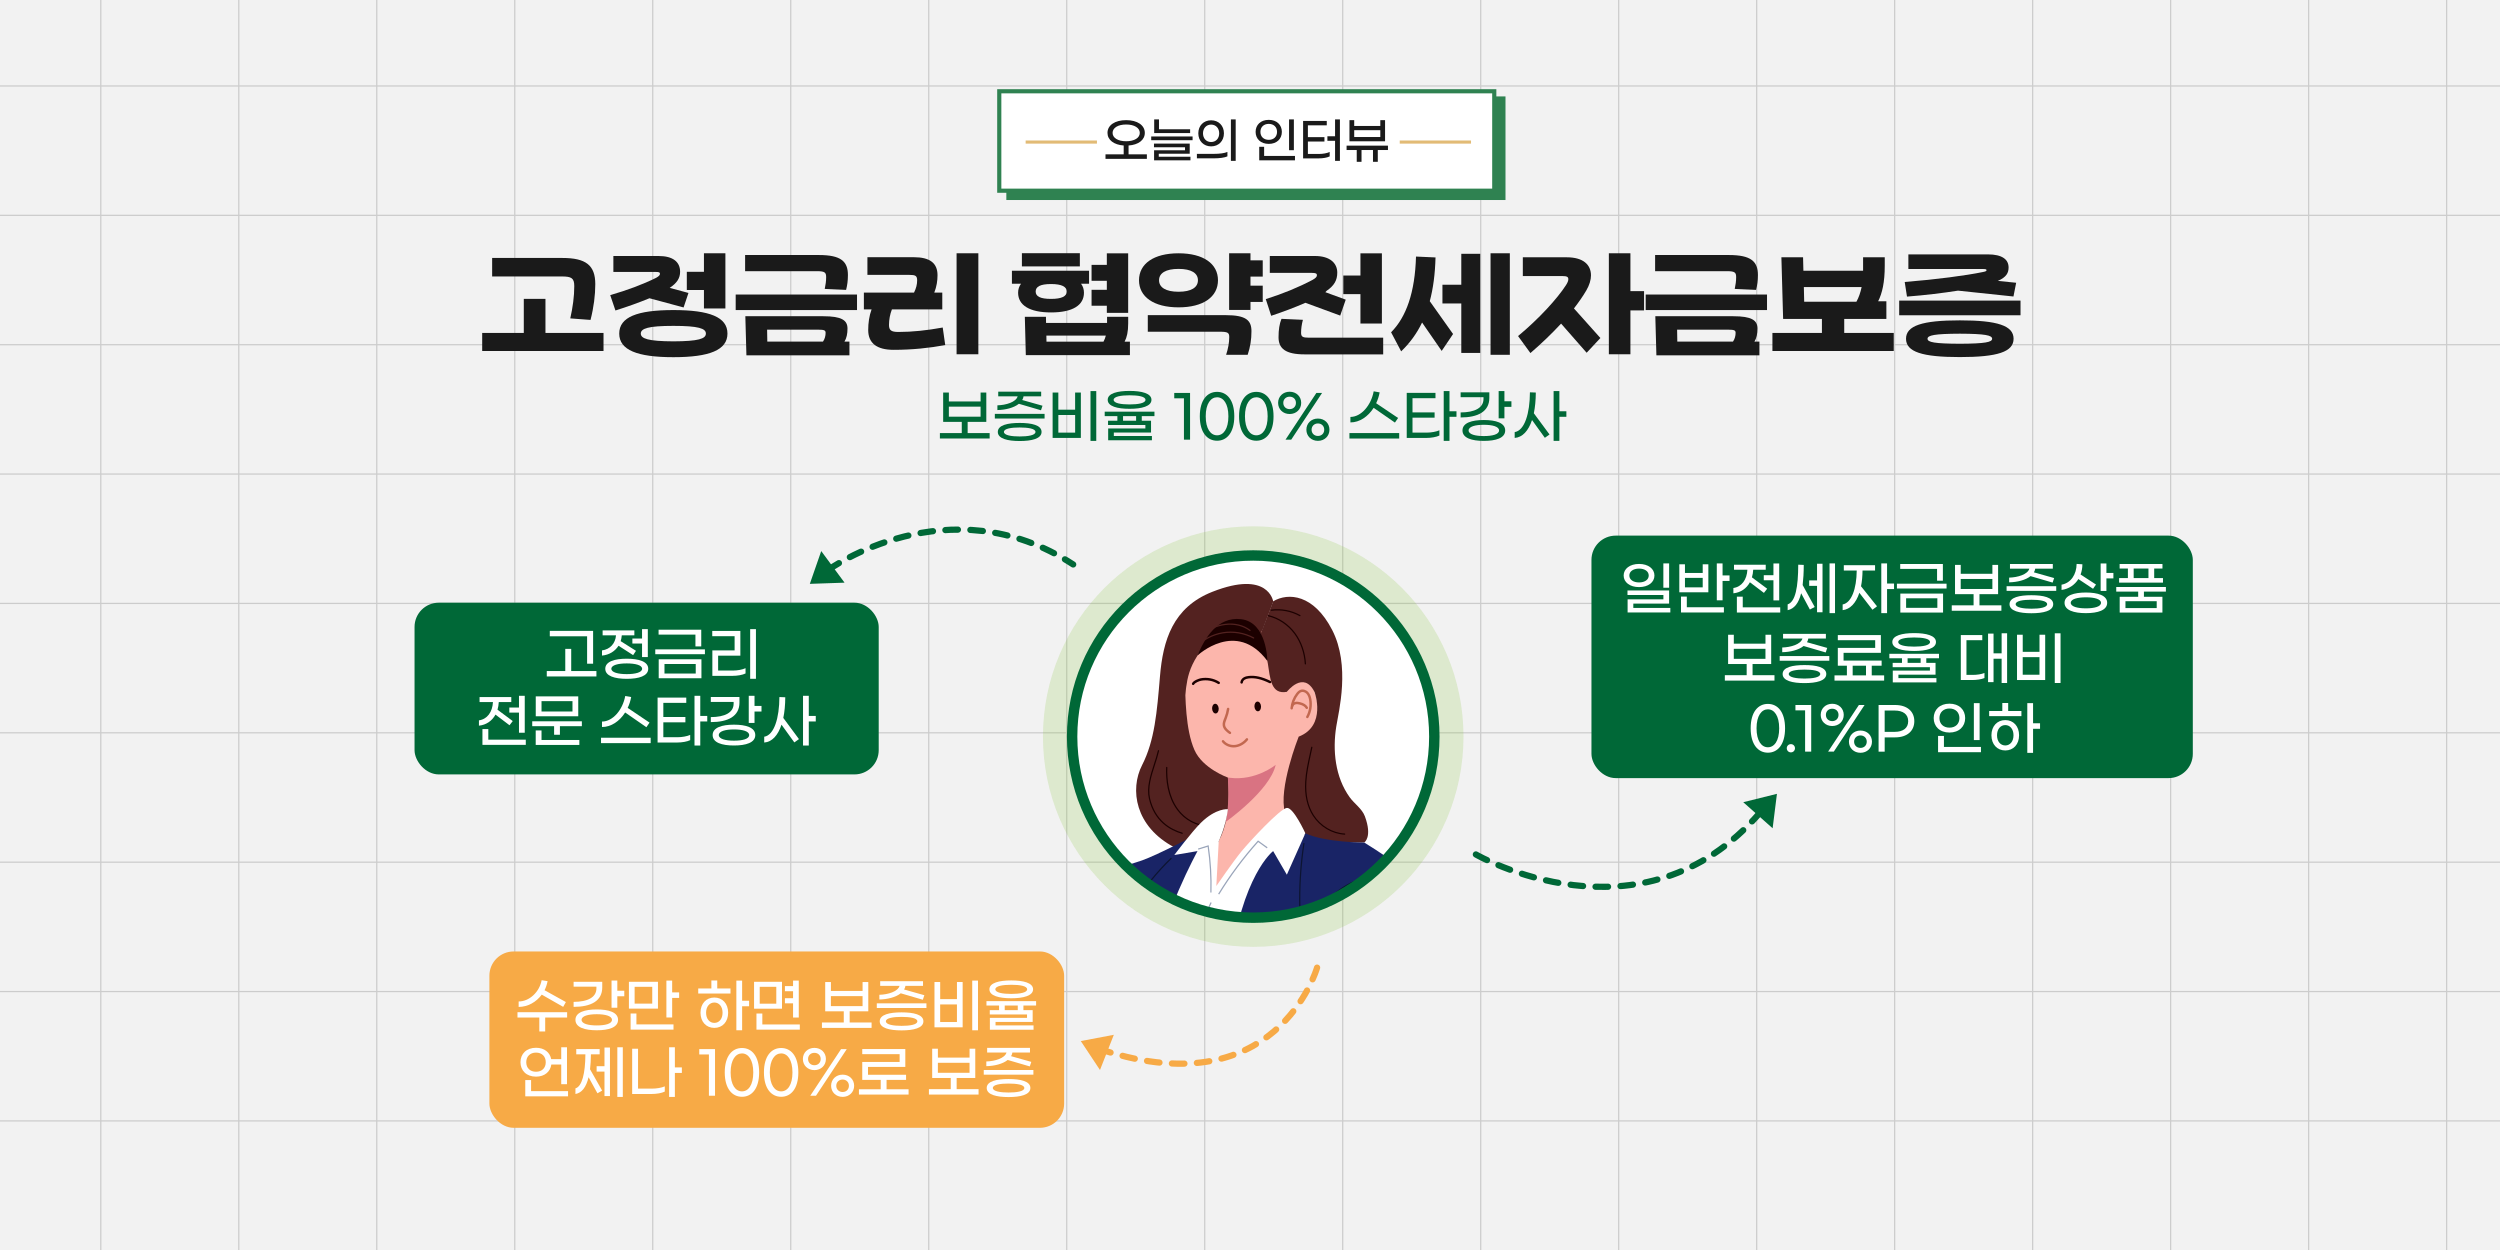 <?xml version="1.0" encoding="UTF-8"?><svg id="Layer_1" xmlns="http://www.w3.org/2000/svg" xmlns:xlink="http://www.w3.org/1999/xlink" viewBox="0 0 1200 600"><defs><style>.cls-1{stroke:#ccc;stroke-width:.6px;}.cls-1,.cls-2,.cls-3,.cls-4,.cls-5,.cls-6,.cls-7{stroke-miterlimit:10;}.cls-1,.cls-8,.cls-9,.cls-5,.cls-6,.cls-7{fill:none;}.cls-10{fill:#0c1a2c;}.cls-10,.cls-11,.cls-12,.cls-13,.cls-14,.cls-15,.cls-16,.cls-17,.cls-18,.cls-19,.cls-20,.cls-21,.cls-22,.cls-23,.cls-24,.cls-25,.cls-26,.cls-27,.cls-28,.cls-29,.cls-30{stroke-width:0px;}.cls-31,.cls-2,.cls-4,.cls-20{fill:#fff;}.cls-2,.cls-8,.cls-6{stroke:#006837;}.cls-2,.cls-6{stroke-width:5px;}.cls-11{fill:#c26850;}.cls-12{fill:#bd5b4d;}.cls-13{fill:#d97382;}.cls-14{fill:#1c0000;}.cls-3{fill:#2f8251;}.cls-3,.cls-4{stroke:#2f8251;stroke-width:2px;}.cls-15{fill:#0c1431;}.cls-16{fill:#1a1a1a;}.cls-32{clip-path:url(#clippath-1);}.cls-8,.cls-9{stroke-dasharray:0 0 6 6;stroke-linecap:round;stroke-linejoin:round;stroke-width:3px;}.cls-17{fill:#f7aa46;}.cls-18{fill:#6e566d;}.cls-19{fill:#99a4b9;}.cls-9{stroke:#f7aa46;}.cls-21{fill:#192466;}.cls-33{clip-path:url(#clippath);}.cls-22{fill:#fbaa7a;}.cls-5{stroke:#e2bb76;stroke-width:1.5px;}.cls-23{fill:#624f6d;}.cls-24{fill:#532220;}.cls-7{opacity:.2;stroke:#89c33f;stroke-width:28px;}.cls-25{fill:#f4b596;}.cls-26{fill:#d6c0be;}.cls-27{fill:#006837;}.cls-28,.cls-34{fill:#f2f2f2;}.cls-29{fill:#fcb6ac;}.cls-30{fill:#4f4c6b;}</style><clipPath id="clippath"><rect class="cls-28" x="-18.28" y="-13.67" width="1236.56" height="627.33"/></clipPath><clipPath id="clippath-1"><circle class="cls-2" cx="601.55" cy="353.56" r="86.93"/></clipPath></defs><rect class="cls-34" x="-18.28" y="-13.67" width="1236.56" height="627.33"/><g class="cls-33"><line class="cls-1" x1="48.38" y1="-6.34" x2="48.38" y2="606.34"/><line class="cls-1" x1="114.62" y1="-6.34" x2="114.62" y2="606.34"/><line class="cls-1" x1="180.85" y1="-6.34" x2="180.85" y2="606.34"/><line class="cls-1" x1="247.09" y1="-6.34" x2="247.09" y2="606.34"/><line class="cls-1" x1="313.32" y1="-6.34" x2="313.32" y2="606.34"/><line class="cls-1" x1="379.56" y1="-6.34" x2="379.56" y2="606.34"/><line class="cls-1" x1="445.8" y1="-6.34" x2="445.8" y2="606.34"/><line class="cls-1" x1="512.03" y1="-6.34" x2="512.03" y2="606.34"/><line class="cls-1" x1="578.27" y1="-6.34" x2="578.27" y2="606.34"/><line class="cls-1" x1="644.5" y1="-6.34" x2="644.5" y2="606.34"/><line class="cls-1" x1="710.74" y1="-6.34" x2="710.74" y2="606.34"/><line class="cls-1" x1="776.97" y1="-6.34" x2="776.97" y2="606.34"/><line class="cls-1" x1="843.21" y1="-6.34" x2="843.21" y2="606.34"/><line class="cls-1" x1="909.44" y1="-6.34" x2="909.44" y2="606.34"/><line class="cls-1" x1="975.68" y1="-6.34" x2="975.68" y2="606.34"/><line class="cls-1" x1="1041.91" y1="-6.34" x2="1041.91" y2="606.34"/><line class="cls-1" x1="1108.15" y1="-6.34" x2="1108.15" y2="606.34"/><line class="cls-1" x1="1174.39" y1="-6.34" x2="1174.39" y2="606.34"/><line class="cls-1" x1="-13.71" y1="41.27" x2="1213.71" y2="41.27"/><line class="cls-1" x1="-13.71" y1="103.36" x2="1213.71" y2="103.36"/><line class="cls-1" x1="-13.71" y1="165.46" x2="1213.71" y2="165.46"/><line class="cls-1" x1="-13.71" y1="227.55" x2="1213.71" y2="227.55"/><line class="cls-1" x1="-13.71" y1="289.65" x2="1213.71" y2="289.65"/><line class="cls-1" x1="-13.71" y1="351.75" x2="1213.71" y2="351.75"/><line class="cls-1" x1="-13.71" y1="413.84" x2="1213.71" y2="413.84"/><line class="cls-1" x1="-13.71" y1="475.94" x2="1213.71" y2="475.94"/><line class="cls-1" x1="-13.71" y1="538.03" x2="1213.71" y2="538.03"/></g><path class="cls-27" d="M475.03,207.88v2.6h-23.88v-2.6h10.5v-5.38h-8.93v-14.08h2.74v4.28h15.23v-4.28h2.74v14.08h-8.96v5.38h10.56ZM455.45,200.01h15.23v-4.82h-15.23v4.82Z"/><path class="cls-27" d="M501.4,198.67v2.24h-23.88v-2.24h23.88ZM489.05,193.83c-2.44,1.96-6.44,2.91-10.3,3v-2.27c4.17-.11,8.93-1.54,9.72-4.31h-9.32v-2.24h20.61v2.24h-8.46c-.08.64-.31,1.23-.64,1.76l9.74,2.74-.73,2.18-10.61-3.11ZM499.95,207.32c0,3.28-4.79,4.37-10.5,4.37s-10.5-1.09-10.5-4.37,4.79-4.31,10.5-4.31,10.5,1.04,10.5,4.31ZM497.03,207.32c0-1.62-3.72-2.13-7.59-2.13s-7.56.5-7.56,2.13,3.7,2.18,7.56,2.18,7.59-.53,7.59-2.18Z"/><path class="cls-27" d="M516.07,188.42h2.74v21.78h-13.55v-21.78h2.74v8.23h8.06v-8.23ZM516.07,207.66v-8.46h-8.06v8.46h8.06ZM526.21,187.72v23.91h-2.77v-23.91h2.77Z"/><path class="cls-27" d="M548.05,199.73v2.21h4.45v5.68h-17.86v1.65h18.28v2.07h-21v-5.68h17.86v-1.65h-17.92v-2.07h4.48v-2.21h-6.08v-2.13h23.88v2.13h-6.1ZM531.7,191.92c0-3.14,4.73-4.28,10.5-4.28s10.5,1.15,10.5,4.28-4.73,4.31-10.5,4.31-10.5-1.15-10.5-4.31ZM534.55,191.92c0,1.6,3.47,2.21,7.64,2.21s7.64-.62,7.64-2.21-3.47-2.18-7.64-2.18-7.64.62-7.64,2.18ZM545.33,199.73h-6.27v2.21h6.27v-2.21Z"/><path class="cls-27" d="M568.29,191.19h-4.65v-2.58h7.59v22.43h-2.94v-19.85Z"/><path class="cls-27" d="M575.91,199.82c0-7.84,3.56-11.73,8.29-11.73s8.26,3.89,8.26,11.73-3.56,11.73-8.26,11.73-8.29-3.89-8.29-11.73ZM589.63,199.82c0-6.08-2.41-9.13-5.43-9.13s-5.46,3.05-5.46,9.13,2.41,9.13,5.46,9.13,5.43-3.02,5.43-9.13Z"/><path class="cls-27" d="M594.75,199.82c0-7.84,3.56-11.73,8.29-11.73s8.26,3.89,8.26,11.73-3.56,11.73-8.26,11.73-8.29-3.89-8.29-11.73ZM608.47,199.82c0-6.08-2.41-9.13-5.43-9.13s-5.46,3.05-5.46,9.13,2.41,9.13,5.46,9.13,5.43-3.02,5.43-9.13Z"/><path class="cls-27" d="M613.49,193.38c0-3.05,2.32-5.35,5.54-5.35s5.54,2.3,5.54,5.35-2.32,5.35-5.54,5.35-5.54-2.3-5.54-5.35ZM622.05,193.38c0-1.74-1.23-2.97-3.02-2.97s-3.05,1.23-3.05,2.97,1.26,3,3.05,3,3.02-1.26,3.02-3ZM631.85,188.62h2.74l-14.81,22.43h-2.74l14.81-22.43ZM627.06,206.26c0-3.05,2.32-5.35,5.54-5.35s5.54,2.3,5.54,5.35-2.35,5.35-5.54,5.35-5.54-2.3-5.54-5.35ZM635.63,206.26c0-1.74-1.26-3-3.02-3s-3.05,1.26-3.05,3,1.26,3,3.05,3,3.02-1.26,3.02-3Z"/><path class="cls-27" d="M671.61,207.88v2.6h-23.88v-2.6h23.88ZM648.2,202.76v-2.63c5.18,0,9.94-5.6,11.17-12.29l2.86.5c-.34,1.85-.9,3.61-1.68,5.21l10.53,7.08-1.51,2.21-10.22-7.08c-2.69,4.23-6.75,7-11.14,7Z"/><path class="cls-27" d="M684.72,207.66c2.27,0,4.73-.45,6.19-1.12v2.52c-1.46.73-3.98,1.15-6.27,1.15h-9.41v-21.62h13.8v2.55h-11.03v6.8h10.61v2.55h-10.61v7.17h6.72ZM699.11,200.07h-3.36v11.56h-2.77v-23.91h2.77v9.69h3.36v2.66Z"/><path class="cls-27" d="M701.1,200.38v-2.41c6.75-.03,10.98-2.16,10.98-6.5v-.81h-10.98v-2.35h13.78v2.69c0,6.58-5.49,9.38-13.78,9.38ZM722.49,206.62c0,3.67-4.51,5.01-10.25,5.01s-10.25-1.34-10.25-5.01,4.54-5.01,10.25-5.01,10.25,1.34,10.25,5.01ZM719.55,206.62c0-1.88-3.22-2.72-7.31-2.72s-7.31.84-7.31,2.72,3.25,2.69,7.31,2.69,7.31-.78,7.31-2.69ZM725.48,192.62v2.66h-3.36v5.52h-2.77v-13.08h2.77v4.9h3.36Z"/><path class="cls-27" d="M736.24,198.36l7.53,10.19-2.24,1.6-6.16-8.54c-1.71,5.21-4.59,8.32-8.32,8.6v-2.8c4.79-.76,7.28-9.04,7.31-19.1l2.83.11c-.03,3.72-.34,7.06-.95,9.94ZM751.86,200.07h-3.36v11.56h-2.77v-23.91h2.77v9.69h3.36v2.66Z"/><path class="cls-16" d="M261.82,159.8h27.87v8.68h-58.24v-8.68h19.97v-16.33h10.4v16.33ZM269.67,132.71h-33.44v-8.89h33.7c11.28,0,15.81,3.48,15.81,12.58,0,5.15-.73,11.13-2.29,17.16l-9.72-.73c1.2-5.3,1.92-10.56,1.92-15.5,0-3.85-1.35-4.63-5.98-4.63Z"/><path class="cls-16" d="M328.12,147.58l-16.38-4.42c-5.04,2.08-10.4,4-16.33,5.88l-2.5-7.38c8.37-2.44,15.55-5.1,22.05-8.32,1.35-.78,1.82-1.25,1.82-1.98,0-.68-.57-.83-2.18-.83h-20.18v-7.64h21.84c6.55,0,10.19,2.7,10.19,7.54,0,3.12-1.51,5.41-4.99,7.75l9,2.44-2.34,6.97ZM349.18,160.11c0,7.9-8.58,11.34-25.95,11.34s-26-3.43-26-11.34,8.63-11.28,26-11.28,25.95,3.38,25.95,11.28ZM338.83,160.11c0-2.44-3.54-3.69-15.6-3.69s-15.65,1.25-15.65,3.69,3.54,3.69,15.65,3.74c12.06-.05,15.6-1.25,15.6-3.74ZM337.89,148.05v-8.84h-8.22v-8.74h8.22v-8.89h10.3v26.47h-10.3Z"/><path class="cls-16" d="M353.13,141.39h58.24v7.44h-58.24v-7.44ZM395.87,138.69c.42-1.98.68-3.74.68-5.67,0-2.34-.73-2.86-4.63-2.86h-34.27v-7.75h35.41c10.56,0,13.94,3.02,13.94,9.62,0,2.7-.31,4.89-.88,7.12l-10.24-.47ZM357.76,151.79h37.44c8.79,0,11.6,1.92,11.6,5.93,0,2.55-.47,4.68-1.46,6.24h2.39v6.6h-49.45l-.52-18.77ZM395.04,163.96c.88-1.25,1.25-2.81,1.25-4.16,0-1.2-.52-1.56-3.64-1.56h-24.44l.1,5.72h26.73Z"/><path class="cls-16" d="M438.72,140.46c1.04-2.03,1.51-4,1.51-5.82,0-2.29-.78-2.7-3.9-2.7h-19.97v-8.48h22.31c7.7,0,11.34,2.86,11.34,8.63,0,2.65-.42,5.51-1.56,8.37h3.85v8.06h-24.18c-.88,2.18-1.4,4.89-1.4,7.44s1.04,3.38,4.52,3.38c6.6,0,13.62-.73,21.27-2.13l1.2,8.42c-7.44,1.4-15.86,2.29-24.75,2.29-8.06,0-12.22-3.17-12.22-9.52,0-3.33.47-6.76,1.61-9.88h-3.69v-8.06h24.08ZM459.16,121.58h10.45v48.47h-10.45v-48.47Z"/><path class="cls-16" d="M504.5,149.97c-10.45,0-15.81-3.54-15.81-9.46,0-1.61.47-3.07,1.4-4.32h-4.37v-6.24h37.03v6.24h-3.85c.94,1.25,1.4,2.7,1.4,4.32,0,5.93-5.3,9.46-15.81,9.46ZM518.33,121.53v6.34h-27.82v-6.34h27.82ZM542.36,164.01v6.45h-49.97l-.47-18.41h10.14l.05,2.96h29.28v-2.96h10.14v3.22c0,3.95-.62,6.66-1.72,8.74h2.55ZM504.5,143.47c5.15,0,7.54-1.25,7.54-3.54s-2.39-3.59-7.54-3.59-7.38,1.25-7.38,3.59,2.18,3.54,7.38,3.54ZM502.26,161.1l.05,2.91h27.35c.47-.88.88-1.82,1.14-2.91h-28.55ZM531.28,150.18v-3.43h-7.33v-7.64h7.33v-4.32h-7.33v-7.64h7.33v-5.56h10.24v28.6h-10.24Z"/><path class="cls-16" d="M565.7,147.53c-11.96,0-18.98-5.1-18.98-13s7.02-12.95,18.98-12.95,18.93,5.04,18.93,12.95-6.97,13-18.93,13ZM588.38,151.27c9.72,0,12.32,2.5,12.32,7.7,0,4.06-.57,7.59-1.82,11.34h-10.35c.94-2.81,1.51-5.77,1.51-8.53,0-2.03-.68-2.55-4.42-2.55h-34.68v-7.96h37.44ZM565.7,140.04c6.14,0,9.31-2.08,9.31-5.51s-3.17-5.46-9.31-5.46-9.36,2.03-9.36,5.46,3.22,5.51,9.36,5.51ZM606.11,132.76h-5.88v4.37h5.88v7.8h-5.88v3.85h-10.25v-27.2h10.25v3.38h5.88v7.8Z"/><path class="cls-16" d="M643.29,151.48l-16.69-6.14c-5.25,2.29-10.66,4.32-16.43,6.24l-2.6-8.01c8.16-2.55,15.86-5.72,22.52-9.26,1.46-.83,2.03-1.46,2.03-2.18,0-.88-.62-1.14-2.44-1.14h-20.18v-8.11h21.68c7.44,0,10.71,3.64,10.71,7.96,0,3.74-1.51,6.29-5.15,8.79l-.57.62,9.78,3.59-2.65,7.64ZM663.93,162.09v8.01h-37.7c-9.21,0-12.53-2.81-12.53-8.22,0-3.64.42-6.29,1.4-8.84l10.3.47c-.57,2.08-.88,4.26-.88,6.19s.73,2.39,3.74,2.39h35.67ZM653.01,155.28v-14.09h-8.22v-8.94h8.22v-10.66h10.3v33.7h-10.3Z"/><path class="cls-16" d="M689.05,123.56c-.21,8.06-1.14,14.98-2.76,21.01l11.18,15.76-5.46,8.11-9.41-13.62c-2.6,5.41-5.98,9.93-10.04,13.83l-4.84-9.15c7.28-7.28,11.49-19.19,11.96-36.35l9.36.42ZM701.42,136.66v-14.82h9.1v47.58h-9.1v-23.76h-9.05v-9h9.05ZM715.46,121.58h9.26v48.73h-9.26v-48.73Z"/><path class="cls-16" d="M755.5,148.05l12.69,14.2-6.6,7.07-12.27-13.99c-4.42,4.78-9.41,9.57-14.72,14.14l-5.93-8.16c9.93-8.22,18.83-17.94,23.04-24.49.73-1.14,1.09-2.08,1.09-2.76,0-1.14-.57-1.56-3.07-1.56h-18.77v-9h21.11c7.96,0,11.6,3.64,11.6,8.68,0,2.18-.73,4.63-2.24,7.23-1.61,2.76-3.64,5.67-5.93,8.63ZM789.15,139.73v9.26h-6.55v21.06h-10.35v-48.47h10.35v18.15h6.55Z"/><path class="cls-16" d="M789.93,141.39h58.24v7.44h-58.24v-7.44ZM832.67,138.69c.42-1.98.68-3.74.68-5.67,0-2.34-.73-2.86-4.63-2.86h-34.27v-7.75h35.41c10.56,0,13.94,3.02,13.94,9.62,0,2.7-.31,4.89-.88,7.12l-10.24-.47ZM794.55,151.79h37.44c8.79,0,11.6,1.92,11.6,5.93,0,2.55-.47,4.68-1.46,6.24h2.39v6.6h-49.45l-.52-18.77ZM831.84,163.96c.88-1.25,1.25-2.81,1.25-4.16,0-1.2-.52-1.56-3.64-1.56h-24.44l.1,5.72h26.73Z"/><path class="cls-16" d="M885.24,159.8h23.76v8.68h-58.24v-8.68h23.76v-6.71h-18.62l-.83-29.59h10.4l.16,6.45h28.65v-6.45h10.4v4.06c0,7.9-1.2,13.16-3.17,17.06h3.95v8.48h-20.23v6.71ZM865.85,137.8l.16,7.02h25.07c1.14-2.03,1.92-4.32,2.5-7.02h-27.72Z"/><path class="cls-16" d="M911.61,144.3h58.24v7.02h-58.24v-7.02ZM953.52,129.69c0-.42-.26-.57-1.98-.57h-35.52v-7.02h38.12c7.07,0,9.98,2.55,9.98,6.29,0,2.6-1.04,4.63-5.15,6.45l8.79.88-1.3,6.6-26.62-2.81c-7.28,1.14-15.65,2.18-24.49,2.86l-1.09-7.02c15.18-1.2,29.48-3.12,37.29-4.73,1.66-.31,1.98-.52,1.98-.94ZM966.52,162.61c0,6.29-7.7,8.79-25.79,8.79s-25.84-2.5-25.84-8.79,7.75-8.84,25.84-8.84,25.79,2.55,25.79,8.84ZM956.22,162.61c0-1.66-3.28-2.39-15.5-2.44-12.22.05-15.5.78-15.5,2.44s3.28,2.34,15.5,2.39c12.22-.05,15.5-.78,15.5-2.39Z"/><circle class="cls-7" cx="601.55" cy="353.56" r="86.93"/><circle class="cls-31" cx="601.55" cy="353.56" r="86.93"/><g class="cls-32"><path class="cls-18" d="M677.22,598.41c-1.8.46-3.65,1.14-4.85,2.57-1.19,1.43-1.43,3.79-.06,5.05.85.78,2.08.96,3.23,1.07,2.67.26,5.35.36,8.03.3,1.8-.04,3.62-.16,5.31-.79,1.69-.62,3.24-1.81,3.92-3.48,3.39-8.24-11.91-5.67-15.59-4.72Z"/><path class="cls-23" d="M682.03,607.65c-2.18,0-4.36-.11-6.51-.32-1.15-.11-2.46-.3-3.37-1.13-1.52-1.38-1.21-3.9.04-5.38,1.29-1.54,3.33-2.22,4.97-2.65h0c3.17-.82,12.86-2.44,15.63.74.91,1.05.99,2.5.25,4.31-.65,1.58-2.13,2.9-4.06,3.61-1.72.63-3.61.76-5.39.8-.51.01-1.03.02-1.55.02ZM677.28,598.64c-1.57.41-3.52,1.06-4.72,2.49-1.07,1.28-1.37,3.53-.08,4.71.8.73,1.96.9,3.09,1.01,2.64.26,5.34.37,8,.3,2.01-.05,3.67-.2,5.23-.77,1.8-.67,3.18-1.88,3.78-3.34.67-1.63.62-2.91-.16-3.81-2.65-3.05-12.61-1.24-15.14-.58h0Z"/><path class="cls-18" d="M638.06,598.69c-1.82.37-3.71.95-4.97,2.31-1.27,1.36-1.63,3.71-.32,5.04.81.82,2.03,1.06,3.17,1.24,2.65.4,5.32.64,8,.72,1.8.05,3.63.02,5.34-.51,1.72-.53,3.33-1.64,4.1-3.27,3.82-8.05-11.6-6.28-15.32-5.53Z"/><path class="cls-23" d="M642.38,608.17c-2.17-.11-4.35-.33-6.49-.66-1.15-.17-2.44-.43-3.3-1.31-1.44-1.46-1-3.96.32-5.37,1.37-1.47,3.44-2.05,5.1-2.39h0c3.21-.65,12.97-1.77,15.57,1.55.86,1.09.86,2.55.02,4.32-.73,1.55-2.28,2.78-4.25,3.39-1.75.54-3.64.57-5.42.52-.51-.01-1.03-.04-1.54-.06ZM638.11,598.93c-1.59.32-3.57.87-4.84,2.24-1.14,1.23-1.55,3.46-.32,4.7.76.77,1.91,1,3.03,1.17,2.63.4,5.31.64,7.97.72,2.01.06,3.68,0,5.26-.5,1.84-.57,3.28-1.71,3.95-3.14.76-1.6.77-2.88.04-3.81-2.49-3.18-12.53-1.89-15.09-1.37h0Z"/><path class="cls-12" d="M516.82,367.61c-1.44,0-2.97-.62-4.33-1.79-2.32-1.99-3.65-5.12-3.47-8.17,0-.13.12-.23.25-.22.13,0,.23.12.22.25-.17,2.91,1.1,5.9,3.31,7.79,1.55,1.33,3.4,1.92,4.95,1.58.13-.02.25.05.28.18.03.13-.05.25-.18.28-.33.07-.68.11-1.03.11Z"/><path class="cls-12" d="M514.03,370.74s-.01,0-.02,0c-4.53-.41-8.72-3.7-10.18-8.01-.04-.12.02-.25.15-.3.12-.04.25.02.3.15,1.41,4.14,5.43,7.3,9.78,7.69.13.01.22.12.21.25-.01.12-.11.21-.23.21Z"/><path class="cls-26" d="M697.02,469.7s-.06,0-.08-.01c-6.9-2.48-12.13-9.03-13.01-16.31-.02-.13.08-.25.21-.27.14-.02.25.08.27.21.86,7.1,5.96,13.49,12.69,15.91.13.05.19.19.15.31-.04.1-.13.16-.23.16Z"/><path class="cls-22" d="M524.94,432.62c-.96,0-1.93-.1-2.86-.3-.13-.03-.21-.16-.19-.29.03-.13.16-.21.29-.19,1.77.38,3.64.39,5.41.02.13-.02.26.06.29.19.03.13-.06.26-.19.29-.9.19-1.82.28-2.75.28Z"/><path class="cls-22" d="M526.89,428.83c-1.16,0-2.32-.27-3.37-.79-.12-.06-.17-.21-.11-.33.06-.12.21-.17.33-.11,1.05.52,2.21.78,3.39.73.13,0,.25.1.25.23,0,.13-.1.25-.24.25-.08,0-.17,0-.25,0Z"/><path class="cls-22" d="M526.96,418.01c-.08,0-.15-.04-.2-.1-1.31-1.89-2.93-3.5-4.83-4.79-.11-.08-.14-.23-.06-.34.08-.11.23-.14.34-.06,1.95,1.33,3.62,2.98,4.96,4.92.08.11.05.26-.06.34-.04.03-.09.04-.14.04Z"/><path class="cls-22" d="M528.14,415.05c-.06,0-.12-.02-.17-.07l-2.25-2.25c-.09-.1-.09-.25,0-.34s.25-.1.34,0l2.25,2.25c.1.1.1.25,0,.34-.05.05-.11.07-.17.07Z"/><path class="cls-22" d="M530.48,413.02c-.1,0-.2-.07-.23-.17-.6-1.96-1.55-3.77-2.82-5.38-.08-.11-.07-.26.04-.34.11-.08.26-.07.34.04,1.31,1.66,2.28,3.52,2.9,5.54.04.13-.03.26-.16.3-.02,0-.05.01-.07.01Z"/><path class="cls-24" d="M611.11,288.63s-2.27-15.15-29.16-4.57c-19.07,7.5-23.73,23.44-25.16,40.59-1.43,17.15-2.57,30.87-8.58,42.59-6,11.72-3.4,29.52,15.44,39.45,0,0,11.72,4.29,19.72-.29,0,0,8.29-.29,11.72-8,3.43-7.72,10.71-95.55,10.71-95.55l5.3-14.22Z"/><path class="cls-29" d="M568.8,325.78c.16,9.02.23,24.42,4.52,34.18,3.94,8.98,16.06,13.27,16.06,13.27,0,0,2.86,20.3-6,33.16l-2.57,29.44,37.45-35.45s0-28.01,4.86-45.45c0,0,10.01.86,9.43-14.29-.57-15.15-10.01-19.15-14.86-8.58,0,0,8.58-31.16-24.01-31.16-21.15,0-25.04,15.44-24.87,24.87Z"/><path class="cls-24" d="M602.82,310.07s4.57,1.14,5.72,8.29c1.14,7.15,1.43,15.15,9.15,13.72,0,0,8.05-10.53,13.32.17,0,0,5.87,16.09-7.64,21.34,0,0-9.97,25.08-6.54,36.52,3.43,11.43,14.58,14.58,38.02,14.29,0,0,4-2.57.29-12.57-1.35-3.64-5.07-6.05-7.29-9.14-6.99-9.7-8.28-22.49-6.43-34.03,1.14-7.15,6.86-29.16-2-46.31-8.86-17.15-21.08-18.01-28.3-13.72l-8.29,21.44Z"/><path class="cls-24" d="M602.82,310.07s-19.15-9.15-28.01,4.57c-7.82,12.11-3.72,19.44-8.58,24.87s-9.5-39.72,13.61-50.78c23.11-11.06,31.27-.11,31.27-.11l-8.29,21.44Z"/><path class="cls-14" d="M608.32,317.23s-.07-18.6-12.64-20.03c-11.36-1.29-17.45,9.15-20.87,17.44,0,0,18.58-17.49,33.51,2.59Z"/><path class="cls-24" d="M573.8,311.09c-.07,0-.15-.03-.21-.08-.12-.11-.13-.3-.01-.43,3.53-3.77,8.27-6.3,13.36-7.13,5.09-.83,10.4.06,14.94,2.51.15.08.2.26.12.41-.08.15-.26.2-.41.12-4.42-2.39-9.59-3.26-14.55-2.45-4.96.81-9.59,3.27-13.02,6.94-.06.06-.14.1-.22.1Z"/><path class="cls-24" d="M576.39,304.84c-.1,0-.19-.05-.25-.13-.09-.14-.06-.32.08-.42,3.99-2.71,7.93-4.34,11.73-4.85,4.57-.61,9.02.46,12.23,2.94.13.1.16.29.05.42-.1.13-.29.16-.42.05-3.08-2.38-7.37-3.4-11.78-2.82-3.7.5-7.56,2.09-11.47,4.75-.05.04-.11.05-.17.05Z"/><path class="cls-14" d="M626.58,318.95c-.16,0-.29-.12-.3-.28-.29-5.31-2.06-10.42-4.99-14.4-3.12-4.24-7.69-7.31-12.52-8.43-.16-.04-.26-.2-.23-.36.04-.16.2-.26.36-.23,4.97,1.15,9.66,4.3,12.87,8.66,3,4.07,4.81,9.3,5.11,14.72,0,.17-.12.31-.28.32,0,0-.01,0-.02,0Z"/><path class="cls-14" d="M623.97,295.8s-.1-.01-.15-.04c-4.09-2.28-8.9-3.19-13.54-2.57-.17.02-.32-.09-.34-.26-.02-.16.09-.32.26-.34,4.77-.64,9.71.3,13.91,2.64.15.08.2.26.12.41-.06.1-.16.15-.26.15Z"/><path class="cls-14" d="M567.45,400.25s-.06,0-.08-.01c-5.86-1.71-13.38-6.03-15.9-16.85-1.24-5.33.6-11,2.37-16.49.75-2.3,1.45-4.48,1.94-6.63.04-.16.2-.26.36-.23.16.04.26.2.23.36-.5,2.18-1.24,4.47-1.96,6.69-1.75,5.41-3.56,11.01-2.36,16.17,2.45,10.54,9.77,14.74,15.48,16.41.16.05.25.21.2.37-.04.13-.16.22-.29.22Z"/><path class="cls-14" d="M579.9,396.71c-5.51,0-11.26-2.97-14.94-8.01-4.72-6.44-5.45-14.61-5.23-20.33,0-.17.15-.29.31-.29.17,0,.3.15.29.31-.21,5.62.5,13.65,5.12,19.96,4.42,6.04,11.89,9.02,18.18,7.26.16-.04.33.05.37.21.04.16-.05.33-.21.37-1.26.35-2.57.52-3.88.52Z"/><path class="cls-14" d="M645.46,400.65s-.01,0-.02,0c-6.05-.31-11.92-3.81-15.31-9.12-2.8-4.39-4.03-9.9-3.65-16.36.26-4.44,1.23-8.88,2.17-13.17.25-1.12.49-2.25.72-3.37.03-.16.19-.27.36-.23.16.03.27.19.23.36-.23,1.13-.48,2.25-.73,3.38-.93,4.27-1.9,8.68-2.16,13.08-.38,6.34.82,11.72,3.55,16,3.29,5.16,8.98,8.55,14.84,8.85.17,0,.29.15.28.32,0,.16-.14.29-.3.29Z"/><path class="cls-14" d="M572.71,328.83c-.09,0-.18-.02-.26-.06-.3-.15-.42-.51-.28-.8.71-1.45,3.57-2.29,4.1-2.39,3.09-.6,6.38,0,9.02,1.68.28.18.37.55.19.83-.18.28-.55.36-.83.19-2.39-1.51-5.36-2.06-8.15-1.51-.91.18-2.89.99-3.25,1.74-.1.21-.32.34-.54.34Z"/><path class="cls-14" d="M595.98,328.14s-.03,0-.05,0c-.33-.02-.58-.31-.55-.64.07-.9.63-1.75,1.5-2.3.82-.51,1.77-.67,2.42-.74,3.14-.37,6.5.39,10.58,2.38.3.15.42.51.28.8-.15.3-.51.42-.8.28-3.87-1.89-7.02-2.61-9.92-2.27-.84.1-1.45.28-1.92.57-.54.34-.9.86-.94,1.37-.02.32-.29.56-.6.56Z"/><path class="cls-14" d="M584.97,340.03c.09,1.29-.55,2.38-1.42,2.44-.87.06-1.65-.94-1.74-2.22-.09-1.29.55-2.38,1.42-2.44.87-.06,1.65.94,1.74,2.22Z"/><path class="cls-14" d="M605.29,338.98c.09,1.29-.55,2.38-1.42,2.44-.87.06-1.65-.94-1.74-2.22s.55-2.38,1.42-2.44c.87-.06,1.65.94,1.74,2.22Z"/><path class="cls-11" d="M590.36,352.36c-.12,0-.24-.04-.35-.11-1.47-1.04-2.87-2.24-3.13-3.97-.19-1.25.29-2.44.72-3.49l.16-.4c.53-1.35.91-2.75,1.14-4.18.05-.33.37-.55.69-.5.33.05.55.36.5.69-.24,1.52-.65,3.01-1.21,4.44l-.16.41c-.4,1-.78,1.94-.64,2.86.19,1.29,1.38,2.29,2.63,3.17.27.19.34.57.15.84-.12.17-.3.25-.49.25Z"/><path class="cls-11" d="M592.16,358.79c-2.19,0-4.32-.97-5.59-2.6-.2-.26-.16-.64.1-.84.26-.2.64-.16.84.1,1.18,1.51,3.28,2.33,5.35,2.09,1.93-.23,3.82-1.33,5.19-3.02.21-.26.59-.3.85-.09.26.21.3.59.09.85-1.56,1.93-3.75,3.19-5.99,3.46-.28.03-.57.05-.86.05Z"/><path class="cls-11" d="M627.52,344.75c-.1,0-.2-.02-.29-.08-.29-.16-.4-.53-.23-.82,1.33-2.4,1.81-5.32,1.32-8.02-.23-1.25-.63-2.17-1.22-2.81-.68-.73-1.7-1.06-2.48-.79-.63.22-1.13.8-1.49,1.27-1.43,1.86-2.32,4.18-2.53,6.52-.03.33-.32.58-.65.55-.33-.03-.58-.32-.55-.65.22-2.56,1.21-5.1,2.77-7.14.47-.61,1.12-1.36,2.05-1.68,1.24-.43,2.74.01,3.76,1.11.75.81,1.25,1.93,1.52,3.41.55,3.01.03,6.14-1.46,8.82-.11.2-.32.31-.53.31Z"/><path class="cls-11" d="M627.25,340.35c-.21,0-.42-.11-.53-.32-.46-.86-1.47-1.48-3-1.84-.56-.13-1.21-.25-1.8-.11-.44.1-.94.41-1.06.88-.09.32-.42.51-.74.42-.32-.09-.51-.42-.42-.74.22-.83.99-1.51,1.95-1.74.83-.19,1.66-.05,2.35.12,1.88.45,3.15,1.27,3.78,2.44.16.29.05.66-.24.81-.09.05-.19.07-.28.07Z"/><path class="cls-13" d="M589.38,373.24s.96,14.7-1.19,21.38c0,0,21.43-15.1,24.14-27.5,0,0-9.51,7.85-22.09,6.2"/><path class="cls-10" d="M534.36,608.51s52.02,9.43,119.77,0c0,0,2.14-21.01-4.29-42.45l-1.72-15.87s-47.17,9-103.05,2.14l-10.72,56.17Z"/><polygon class="cls-10" points="583.72 597.58 586.4 751.31 640.06 751.31 654.13 608.51 583.72 597.58"/><path class="cls-21" d="M574.8,400.35s-19.3,10.06-26.59,12.63c-7.29,2.57-15.87,3.86-17.15,10.72-1.29,6.86-1.91,14.58-1.91,14.58,0,0-10.29,1.85-10.29,6.57v7.72s-20.73,26.36-28.97,44.46c-7.32,16.09-16.29,34.73-7.72,46.31,8.58,11.58,55.74,0,55.74,0l-12.86,46.74,28.44,10.29s4.86-66.32,2.54-111.06c-2.44-46.88,27.35-88.96,27.35-88.96h-8.59Z"/><path class="cls-15" d="M535.67,463.13l-.42-.46c-3.82-4.2-8.26-7.74-13.21-10.51l.29-.52c4.82,2.7,9.16,6.12,12.93,10.16.23-2.26-.26-4.77-1.44-7.31-1.16-2.51-2.84-4.78-4.46-6.98l.48-.36c1.64,2.22,3.33,4.52,4.52,7.08,1.34,2.89,1.83,5.75,1.41,8.29l-.1.61Z"/><path class="cls-15" d="M542.74,441.92c-1.38-7.19-4.31-14.18-8.47-20.21l.5-.34c4.21,6.1,7.17,13.16,8.56,20.44l-.59.11Z"/><path class="cls-15" d="M536.5,456.15c-.14-7.46-1.39-14.84-3.72-21.92l.57-.19c2.34,7.14,3.6,14.58,3.75,22.1h-.6Z"/><path class="cls-15" d="M546.93,498.84l-7.12-49.34,14.49-9.43c-3.21-2.16-6.63-4.04-10.17-5.59l-.32-.14.18-.29c5.06-8.18,11.13-15.7,18.07-22.36l.42.43c-6.81,6.55-12.8,13.93-17.79,21.95,3.6,1.6,7.07,3.54,10.32,5.76l.37.25-14.92,9.71,7.06,48.96-.6.09Z"/><path class="cls-15" d="M487.79,516.26l-.59-.13c1.07-4.93,5.26-9.3,10.94-11.38,5.19-1.91,10.81-1.88,16.1-1.57l-.04.6c-5.23-.3-10.77-.33-15.86,1.54-5.49,2.02-9.53,6.21-10.56,10.94Z"/><path class="cls-15" d="M513.51,501.79c-5.96-3.93-13.59-5-20.4-2.87l-.18-.57c6.98-2.18,14.8-1.09,20.91,2.94l-.33.5Z"/><path class="cls-20" d="M589.41,388.4s-5.71-.64-13.02,6.57c-4.34,4.28-12.73,15.44-12.73,15.44l11.15-1.89s-17.75,32.48-18.56,51.92c-.81,19.44,1.16,56.32,0,95.34l30.46,4.29s2.11-73.32,4.54-88.33c2.43-15.01,19.87-63.21,19.87-63.21l6.57,11.33,8.88-19.89s-5.7-12.47-8.88-12.18c-3.18.29-17.64,15.86-21.68,20.75-4.04,4.89-12.17,16.75-12.17,16.75l1.15-21.49s3.27-6.66,4.44-15.38Z"/><path class="cls-19" d="M572.59,555.33c-3.47-6.33-2.59-14.69-1.81-22.06,1.08-10.23,1.53-18.55,1.4-26.17-.07-4.37-.34-8.8-.6-13.09-.35-5.87-.72-11.94-.59-17.93.33-15.09,3.81-29.97,10.07-43.01l.54.26c-6.22,12.97-9.68,27.76-10.01,42.76-.13,5.96.24,12.02.59,17.88.26,4.3.53,8.74.6,13.12.12,7.65-.32,15.99-1.41,26.25-.77,7.29-1.64,15.55,1.74,21.71l-.53.29Z"/><path class="cls-19" d="M581.54,428.43l-.6-.02c.2-7.32-.23-14.7-1.28-21.94l-4.46,1.39-.18-.57,5.13-1.6.05.35c1.09,7.39,1.54,14.92,1.33,22.39Z"/><path class="cls-19" d="M585.21,429.35l-.51-.31c5.53-9.01,11.91-17.57,18.97-25.44l.18-.2,4.59,3.32-.35.49-4.15-3.01c-6.96,7.79-13.26,16.25-18.72,25.15Z"/><path class="cls-19" d="M587.85,491.67c-9.3-10.13-19.62-19.43-30.65-27.63l.36-.48c11.07,8.23,21.41,17.55,30.74,27.71l-.44.41Z"/><path class="cls-19" d="M582.76,505.73c-6.3-9.52-13.11-18.86-20.24-27.78l.47-.38c7.14,8.93,13.96,18.29,20.27,27.82l-.5.33Z"/><circle class="cls-30" cx="584.14" cy="437.44" r="1.16"/><path class="cls-30" d="M580.94,452.59c0,.64-.52,1.16-1.16,1.16s-1.16-.52-1.16-1.16.52-1.16,1.16-1.16,1.16.52,1.16,1.16Z"/><circle class="cls-30" cx="577.01" cy="469.39" r="1.16"/><circle class="cls-30" cx="584.14" cy="437.44" r="1.16"/><circle class="cls-30" cx="577.01" cy="489.6" r="1.16"/><circle class="cls-30" cx="574.57" cy="546.55" r="1.16"/><path class="cls-21" d="M611.11,408.52s-15.11,11.33-20.87,56.35c-1.25,9.78-2.01,23.05-2.78,42.87l-17.94-1.99c-3.84,8.79-9,25.54-9,28.73l25.58,11.15-1.12,57.32,75.16-12.44-8.15-52.31s3.86-5.57,1.29-9.43c0,0,19.72-49.23,21.87-54.85,0,0,4.29-1.75,2.14-9.47,0,0,7.72-15.87,7.29-25.73-.43-9.86,1.43-15.01-29.73-34.3,0,0-18.76.02-28.28-4.45l-8.88,19.89-6.57-11.33Z"/><path class="cls-15" d="M633.15,521.56c-2.7-3.62-6.95-8.6-12.67-10.02-2.49-.62-5.13-.53-7.68-.46-1.31.04-2.66.08-3.98.03-2.96-.11-5.92-.69-8.79-1.25-3.65-.71-7.43-1.45-11.18-1.2l-.04-.6c3.82-.25,7.64.49,11.33,1.21,2.84.56,5.78,1.13,8.7,1.24,1.31.05,2.65,0,3.94-.03,2.59-.08,5.28-.16,7.84.47,5.07,1.26,8.98,5.17,11.73,8.59l.16-.1,1.13,1.77-.5.34Z"/><path class="cls-15" d="M607.45,508.65l-.16-.58c9.91-2.69,20.54-3.43,30.73-2.15l-.08.6c-10.11-1.27-20.66-.53-30.49,2.13Z"/><path class="cls-15" d="M627.28,445.39l-.49-.35c3.57-5.02,7.26-10.22,11.8-14.56,5.08-4.86,10.71-8,16.27-9.08,4.59-.89,9.79-.53,15.44,1.07,4.41,1.25,7.85,2.9,10.53,5.07l-.38.47c-2.62-2.11-5.99-3.74-10.32-4.96-5.56-1.57-10.66-1.93-15.16-1.05-5.45,1.06-10.97,4.14-15.97,8.92-4.5,4.3-8.18,9.47-11.73,14.48Z"/><path class="cls-15" d="M600.57,498.29l-.57-.21c5.11-14.05,11.54-27.71,19.12-40.6-5.92-4.22-12.12-8.2-18.43-11.83l-.48-.28.49-.25c7.29-3.74,15-6.7,22.92-8.78-.28-10.58.39-21.24,1.99-31.7l.59.09c-1.6,10.5-2.26,21.21-1.97,31.83v.24s-.23.06-.23.06c-7.78,2.03-15.36,4.9-22.54,8.54,6.24,3.61,12.37,7.56,18.22,11.75l.22.16-.14.24c-7.62,12.93-14.09,26.64-19.21,40.74Z"/><path class="cls-15" d="M632,473.95l-.04-.6c11.58-.78,23.15-2.6,34.42-5.38-7.85-3.02-16.53-2.91-24.95-2.81-4.02.05-8.17.1-12.2-.19l-.99-.07.86-.49c13.28-7.6,30.01-7.62,43.45-7.64v.6c-13.75.02-29.3.04-42.26,7.06,3.69.21,7.46.16,11.13.12,8.78-.11,17.86-.22,26.04,3.2l.83.35-.88.22c-11.59,2.93-23.5,4.82-35.42,5.63Z"/><path class="cls-15" d="M662.21,480.52c-7.97-1.49-16.13-2.24-24.23-2.21v-.6c8.16-.03,16.34.72,24.34,2.22l-.11.59Z"/><path class="cls-15" d="M626.43,555.14c-12.07,0-36.56-9.78-37.71-10.24l.22-.56c.31.12,30.98,12.37,40.75,9.85,9.74-2.51,17.92-18.23,18-18.39l.54.27c-.34.66-8.39,16.12-18.39,18.7-.97.25-2.12.36-3.42.36Z"/><path class="cls-25" d="M536.43,484.16c-.21-.5-.65-.85-1.05-1.21-1.48-1.31-2.73-2.88-3.67-4.61-.23-.43-.46-.89-.84-1.2-.26-.21-.57-.35-.87-.48-1.57-.67-3.17-1.28-4.8-1.83-.25-.09-.54-.17-.78-.07-.51.2-.47.94-.27,1.45.46,1.18,1.32,2.2,2.39,2.88.65.4,1.38.69,1.94,1.21.57.53.92,1.26,1.25,1.97,1.47,3.16,2.93,6.31,4.4,9.47l2.35,1.14c.04-2.45.09-4.89.13-7.34,0-.47.01-.95-.17-1.38Z"/><path class="cls-25" d="M536.64,492.95l-.17-.08c0,.3-.01.6-.02.91.06-.27.12-.55.18-.82Z"/><path class="cls-25" d="M541.36,500.5s-5.58-11.33-6.14-13.23-2.66-4.51-3.74-5.45c-1.07-.94-9.34-7.17-10.87-7.72-1.53-.55-9.04-1.7-12.33-1.81-3.29-.11-2.9,2.21-.99,3.51,1.91,1.29,11.25,2.88,12.75,3.85,1.5.98,5.53,4.44,5.93,4.9.39.46-1.01,1.93-1.01,1.93-5.7-2.3-12.39-2.97-12.39-2.97-15.74,1.51-14.28,4.83-14.28,4.83,0,0-.39,1.35,2.49,1.19,2.88-.16,11.59-1.52,11.59-1.52l10.3,2.16.2,1.07s-10.16-2.12-11.75-1.9c-1.59.22-10.96.82-11.93,2.24-.97,1.42-.15,1.89-.15,1.89,4.57,2.02,10.56.58,11.12.75s10.31,1.97,10.85,2.45c.54.49,1.29,1.8,1.24,2.52-.06.71-8.52-1.09-11.31-.21-2.79.88-11.15,3.34-8.65,4.4,2.5,1.05,9.54-1.02,9.54-1.02l8.38,1.05s10.22,5.01,11.52,6.73c1.3,1.72,3.45,1.68,3.45,1.68l2.93,1.22c6.39-4.24,14.01-6.54,21.73-8.04l-18.47-4.47Z"/><path class="cls-11" d="M538.11,513.01l24.58,10.22,6.11-16.09-8.96-2.17c-7.72,1.5-15.34,3.81-21.73,8.04Z"/><path class="cls-11" d="M562.68,523.53s-.08,0-.12-.02l-27.45-11.41c-.39,0-2.37-.13-3.63-1.8-.99-1.31-7.84-4.89-11.37-6.62l-8.27-1.04c-.74.22-7.21,2.04-9.68,1-.55-.23-.65-.55-.64-.77.05-1.09,3.2-2.28,8.61-3.97l.71-.22c1.63-.52,4.99-.16,7.69.12,1.39.15,2.96.31,3.41.22-.05-.61-.66-1.71-1.14-2.15-.47-.33-6.14-1.46-8.56-1.94-1.32-.26-2.01-.4-2.17-.45-.1-.02-.59.04-1.05.09-2.11.24-6.52.74-10.11-.85-.06-.03-.37-.22-.47-.66-.11-.47.06-1.03.49-1.67.8-1.18,5.89-1.76,10.6-2.2.71-.07,1.25-.12,1.54-.16,1.45-.2,9.41,1.41,11.41,1.82l-.08-.43-10.05-2.11c-.81.13-8.79,1.36-11.56,1.51-1.31.08-2.18-.15-2.59-.66-.25-.32-.25-.65-.23-.81-.04-.17-.07-.53.2-.99.79-1.34,3.92-3.15,14.36-4.15.12,0,6.7.68,12.33,2.91.51-.57.92-1.22.86-1.39-.35-.41-4.38-3.87-5.86-4.84-.65-.42-3.11-1.03-5.5-1.61-3.04-.75-6.18-1.52-7.26-2.24-1.18-.8-1.81-1.98-1.52-2.86.15-.48.7-1.26,2.69-1.2,3.32.11,10.88,1.28,12.42,1.83,1.63.58,9.92,6.86,10.97,7.78.59.52,1.58,1.62,2.45,2.91.09.14.06.32-.08.42-.14.09-.32.06-.42-.08-.84-1.25-1.79-2.3-2.35-2.8-1.1-.97-9.33-7.15-10.77-7.67-1.51-.54-8.96-1.69-12.24-1.8-1.16-.04-1.92.25-2.1.78-.2.62.34,1.53,1.29,2.18.98.67,4.21,1.46,7.06,2.16,2.65.65,4.95,1.21,5.68,1.69,1.48.96,5.56,4.45,5.99,4.96.52.6-.54,1.83-1.02,2.34-.09.09-.22.12-.33.07-5.59-2.26-12.24-2.94-12.3-2.95-10.55,1.02-13.19,2.82-13.82,3.81-.24.37-.16.6-.16.61.02.06.03.14,0,.2,0,0-.05.19.11.38.16.19.64.5,2.08.42,2.83-.16,11.47-1.5,11.56-1.51.04,0,.07,0,.11,0l10.3,2.16c.12.02.21.12.23.24l.2,1.07c.02.1-.01.2-.08.27-.07.07-.18.1-.27.08-2.81-.59-10.39-2.07-11.65-1.9-.29.04-.85.09-1.56.16-2.58.25-9.44.9-10.16,1.95-.41.6-.45.97-.41,1.18.04.2.16.28.17.28,3.41,1.51,7.7,1.02,9.76.78.82-.09,1.11-.12,1.29-.07.14.04,1.06.22,2.12.44,6.28,1.25,8.51,1.78,8.85,2.08.58.53,1.4,1.93,1.34,2.76,0,.11-.06.2-.15.28-.33.27-1.28.2-3.93-.08-2.65-.28-5.94-.62-7.45-.14l-.71.22c-5.41,1.69-8.16,2.84-8.19,3.42,0,.01.05.09.28.19,2.37,1,9.27-1.02,9.34-1.04.04-.01.08-.02.12,0l8.38,1.05s.07.01.1.03c.42.21,10.3,5.07,11.63,6.82,1.19,1.57,3.18,1.56,3.21,1.56.04,0,.08,0,.12.02l27.21,11.31,6-15.8c.06-.16.23-.23.39-.17.16.06.23.23.17.39l-6.11,16.09c-.03.08-.09.14-.16.17-.04.02-.08.02-.12.02Z"/><path class="cls-11" d="M530.28,492.33c-.16,0-.29-.12-.3-.28-.07-1.07-1-2.04-2.07-2.15-.17-.02-.29-.16-.27-.33.02-.17.17-.29.33-.27,1.37.14,2.52,1.33,2.61,2.7.01.17-.11.31-.28.32,0,0-.01,0-.02,0Z"/><path class="cls-11" d="M528.63,496.47c-.14,0-.26-.09-.29-.23-.16-.66-.52-1.28-1.02-1.73-.12-.11-.13-.3-.02-.42.11-.12.3-.13.42-.02.59.54,1.01,1.26,1.2,2.04.04.16-.06.32-.22.36-.02,0-.05,0-.07,0Z"/><path class="cls-11" d="M534.93,503.62c-.09,0-.18-.04-.24-.11-1.29-1.62-2.68-3.2-4.12-4.7-.12-.12-.11-.31,0-.43.12-.11.31-.11.43,0,1.46,1.51,2.86,3.1,4.16,4.74.1.13.08.32-.05.42-.06.04-.12.07-.19.07Z"/><path class="cls-25" d="M629.96,483.85c1.37.96,4.38,2.58,6.01,2.91,1.64.33,3.45-1.29,3.04-2.91-.18-.73-1.41-1.45-2.07-1.82-3.76-2.15-4.05-2.66-7.74-4.08-2.72-1.05-4.21.17-7.11.53-4.87.61-8.04.07-11.63,1.54-1.89.78-7.84,8.01-9.94,11.2-3.83,5.81-8.66,12.67-13.9,17.25l-.57,12.63c.52,1.14,1.29,2.28,2.48,2.66.82.26,1.71.12,2.54-.08,7.4-1.82,11.38-4.53,15.81-13.17.35-.68,1.95-2.71,2.6-3.1.73-.43,2.1-1.35,2.95-1.37,2.51-.05,5.05.51,7.56.46,1.02-.02,3.96.21,4.97.38,0,0,.9,2.05,2.46,2.99,1.56.94,3.02,2.05,4.74,1.43,1.04-.37.78-1.11.84-1.36.04-.19-1.12-1.89-1.23-2.05-1.47-2.05-4.18-5.36-4.18-5.36-2.65-1.25-7.3-.93-10.18-1.46-1.46-.27-2.49-.24-4.98-.68-.98-1.19,10.06-1.77,12.51-1.72,0,0,6.39,3.88,8.79,3.88.95,0,2.84.17,3.12-1.87.05-.39-.34-1.07-.68-1.26-2.74-1.56-10.2-5.92-10.2-5.92-4.59-.66-6.71-1.17-11.63-1.33,2.21-1.51,3.79-.7,7.76-.88,2.19-.1,3.55-1.14,5.52-.17,1.66.82,6,3.32,7.77,3.85,1.78.53,5.96-.12,5.3-1.85-.16-.41.31-.78-.08-.98-5.72-3.06-7.63-5.08-12.51-5.99-4.23-.79-12.24-.04-12.24-1.71l6.79-1.25s4.08-1.59,7.3.68Z"/><path class="cls-25" d="M587.24,507.89h-.57l-41.96,2.15c-1.8,7.58-2.88,15.3-3.21,23.07,15.41-2.64,34.19-5.7,40.35-6.01,11.05-.55,12.71-6.35,12.71-6.35l-7.32-12.86Z"/><path class="cls-11" d="M639.01,484.15c-.07,0-.13-.02-.19-.06-2.09-1.65-3.69-2.6-5.55-3.69l-1.01-.6c-1.09-.65-2.55-1.43-4.12-1.73-1.05-.19-1.83-.11-2.82,0-.3.03-.61.07-.94.09-2.35.2-4.21.45-6.02.69-1.81.24-3.68.49-6.05.69-.75.06-1.61.13-2.25.56-.55.37-.96,1-1.36,1.61-.61.93-1.23,1.89-2.39,2.01-.16.02-.31-.1-.33-.27-.02-.17.1-.31.27-.33.87-.09,1.39-.89,1.94-1.74.43-.66.88-1.35,1.53-1.78.78-.52,1.75-.6,2.53-.66,2.35-.2,4.21-.45,6.02-.69,1.81-.24,3.68-.49,6.05-.69.33-.03.63-.06.92-.09,1-.11,1.86-.2,2.99,0,1.67.31,3.18,1.12,4.32,1.8l1.01.6c1.88,1.11,3.5,2.06,5.62,3.74.13.1.15.29.05.42-.06.08-.15.11-.24.11Z"/><path class="cls-11" d="M604.71,491.51s-.02,0-.03,0c-.17-.02-.28-.17-.27-.33.24-2.2,1.89-4.19,4.01-4.83.16-.05.33.04.38.2.05.16-.04.33-.2.38-1.9.58-3.37,2.35-3.59,4.33-.02.15-.15.27-.3.27Z"/><path class="cls-11" d="M580.62,524.66c-.12,0-.24-.08-.28-.2-.06-.16.02-.33.18-.39,2.12-.77,4.34-1.15,6.59-1.15.17,0,.3.14.3.3,0,.17-.14.3-.3.3-.03,0-.08,0-.11,0-2.14,0-4.25.37-6.27,1.11-.03.01-.07.02-.1.02Z"/><path class="cls-11" d="M632.31,509c-.09,0-.19-.04-.24-.13-.59-.83-1.24-1.53-1.86-2.22-.63-.7-1.29-1.42-1.9-2.27-.42-.59-.86-1.21-1.46-1.6-.79-.52-1.82-.62-2.73-.71l-10.88-1.05c-1.66-.16-2.63-.82-2.66-1.82,0-.17.13-.3.29-.31.17.02.3.13.31.29.03.96,1.63,1.19,2.11,1.24l10.88,1.05c.98.1,2.09.2,3,.8.69.45,1.19,1.14,1.62,1.75.59.83,1.24,1.53,1.86,2.22.63.7,1.29,1.42,1.9,2.27.1.14.07.32-.07.42-.05.04-.11.06-.17.06Z"/><path class="cls-11" d="M631.36,511.73c-.71,0-1.41-.22-1.84-.36-1.3-.41-2.74-1.01-3.5-2.33-.23-.39-1.46-1.74-1.79-1.91-.23-.12-.54-.13-.81-.15-4.88-.22-7.86-.37-12.58-.72-.17-.01-.29-.16-.28-.32.01-.17.16-.29.32-.28,4.72.35,7.69.5,12.56.72.32.01.71.03,1.06.21.5.26,1.79,1.73,2.03,2.15.65,1.14,1.9,1.66,3.15,2.05,1.72.54,2.6.42,3.02-.42.08-.15.26-.21.4-.13.15.08.21.26.13.4-.43.84-1.17,1.08-1.9,1.08Z"/><path class="cls-11" d="M636.87,487.04c-.3,0-.63-.04-.99-.12-1.95-.43-3.09-1.08-5.35-2.4l-.72-.42c-.52-.3-2.41-1.05-2.97-1.17-.5-.11-1.05-.05-1.58.01-2.07.24-3.53.57-4.95.88-1.43.32-2.91.65-5.01.89-.17.02-.31-.1-.33-.26-.02-.17.1-.31.26-.33,2.07-.24,3.53-.57,4.95-.88,1.43-.32,2.91-.65,5.01-.89.55-.06,1.18-.14,1.78,0,.62.14,2.55.9,3.14,1.24l.72.42c2.28,1.32,3.32,1.92,5.18,2.33.81.18,1.42.13,1.85-.15.51-.33.86-1.02,1.11-2.23.03-.16.2-.26.36-.23.16.03.27.19.23.36-.29,1.38-.72,2.18-1.38,2.61-.36.23-.79.35-1.31.35Z"/><path class="cls-11" d="M637.6,495.26c-1.09,0-2.16-.28-2.78-.49-1.63-.53-3.23-1.21-4.74-2.02l-.42-.23c-.85-.46-1.73-.94-2.67-1.12-.78-.15-1.61-.09-2.41-.04l-9.65.67c-.17.01-.31-.11-.32-.28-.01-.17.11-.31.28-.32l9.65-.67c.84-.06,1.71-.12,2.56.05,1.03.2,1.95.7,2.84,1.18l.42.23c1.49.79,3.05,1.46,4.65,1.98,1.16.38,3.99,1.07,5.2-.66.12-.17.19-.33.2-.46.04-.4-.31-.8-1.07-1.22l-8.37-4.64c-.71-.39-1.44-.8-2.2-1.05-1.02-.34-2.14-.41-3.1-.45-2.06-.09-4.15-.05-6.2.12l-.19.02c-1.02.09-2.07.17-3.08-.14-1.04-.32-2.15-1.26-2.14-2.55,0-.17.14-.3.3-.3h0c.17,0,.3.14.3.3-.01.94.85,1.7,1.71,1.97.9.28,1.89.2,2.85.12l.2-.02c2.08-.17,4.19-.21,6.28-.13,1.01.04,2.17.12,3.27.48.82.27,1.57.69,2.3,1.09l8.37,4.64c.63.35,1.47.92,1.37,1.81-.03.24-.13.49-.31.74-.74,1.06-1.93,1.38-3.09,1.38Z"/><path class="cls-11" d="M634.11,502.85c-.83,0-1.65-.22-2.42-.48-2.06-.68-4.05-1.59-5.9-2.72l-.09-.05c-.44-.27-.9-.55-1.38-.63-.41-.07-.84,0-1.29.07-1.21.2-2.84.21-4.55.23-2.82.03-6.32.08-6.32,1.11,0,.17-.13.3-.3.3s-.3-.13-.3-.3c0-1.63,3.36-1.67,6.91-1.71,1.62-.02,3.3-.04,4.46-.23.49-.08.98-.16,1.49-.07.6.1,1.11.41,1.6.71l.09.05c1.82,1.1,3.76,2,5.78,2.66.91.3,1.88.56,2.79.41.79-.13,1.72-.68,1.89-1.59.03-.15.04-.36-.04-.53-.09-.17-.31-.31-.5-.42l-7.18-4.38c-.94-.57-1.91-1.16-2.96-1.52-1.19-.4-2.48-.5-3.72-.59l-6.5-.48c-.42-.03-.94-.07-1.36-.38-.26-.2-.45-.52-.48-.85-.02-.27.06-.52.23-.7.11-.12.3-.13.43-.01.12.11.13.3.01.42-.05.06-.08.14-.07.23.01.16.11.32.24.42.28.21.69.24,1.05.26l6.5.48c1.28.09,2.61.19,3.87.62,1.11.37,2.11.99,3.08,1.57l7.18,4.38c.24.15.55.33.72.65.14.25.17.57.1.92-.2,1.02-1.18,1.87-2.39,2.07-.22.03-.44.05-.66.05Z"/><path class="cls-11" d="M592.63,523.16c-.13,0-.26-.09-.29-.23-.04-.16.05-.32.22-.37,5.59-1.44,10.36-5.44,12.76-10.68.07-.15.14-.3.2-.46.32-.71.64-1.45,1.15-2.07.53-.65,1.22-1.15,1.9-1.63,1-.72,1.94-1.4,2.26-2.47.05-.16.21-.25.37-.2.16.05.25.21.2.37-.38,1.27-1.45,2.04-2.48,2.78-.64.46-1.3.94-1.78,1.52-.46.56-.76,1.23-1.07,1.94-.07.16-.14.31-.21.46-2.48,5.4-7.4,9.52-13.16,11.01-.03,0-.05,0-.08,0Z"/><path class="cls-11" d="M581.41,510.82c-.38,0-.76-.03-1.12-.1-.16-.03-.27-.19-.24-.35.03-.16.19-.27.35-.24,1.37.26,2.95-.03,4.44-.84,1.42-.76,2.61-1.86,3.68-2.93,2.46-2.45,9.34-12.1,13.1-17.61.09-.14.28-.17.42-.08.14.09.17.28.08.42-2.53,3.71-10.38,14.92-13.17,17.7-1.05,1.05-2.33,2.23-3.82,3.03-1.23.66-2.51,1-3.72,1Z"/><path class="cls-11" d="M541.51,533.41c-.14,0-.27-.1-.3-.25-.03-.16.08-.32.24-.35.21-.04,21.04-3.7,29.73-4.78,2.56-.32,4.48-.56,6.04-.76,3.84-.49,5.43-.69,8.82-1,4.59-.42,7.64-3.96,7.67-4,.11-.13.3-.14.42-.04.13.11.14.3.04.42-.13.15-3.23,3.77-8.07,4.21-3.37.31-4.96.51-8.79,1-1.56.2-3.48.44-6.04.76-8.67,1.08-29.49,4.74-29.7,4.78-.02,0-.04,0-.05,0Z"/><path class="cls-21" d="M498.25,514.85s36.11-6.49,46.79-6.53c0,0-4.05,16.58-2.01,30.3,0,0-35.79.06-44.79-23.77Z"/></g><circle class="cls-6" cx="601.55" cy="353.56" r="86.93"/><rect class="cls-27" x="763.9" y="257.1" width="288.65" height="116.39" rx="11.64" ry="11.64"/><path class="cls-8" d="M708.42,410.14s79.43,46,136.53-20.24"/><polygon class="cls-27" points="852.93 381.04 836.76 385.06 850.86 397.57 852.93 381.04"/><rect class="cls-27" x="198.98" y="289.29" width="222.8" height="82.43" rx="11.64" ry="11.64"/><rect class="cls-17" x="234.91" y="456.7" width="275.88" height="84.65" rx="11.64" ry="11.64"/><path class="cls-20" d="M286.28,322.1v2.6h-23.83v-2.6h8.88v-10.64h2.85v10.64h12.1ZM281.81,305.42h-17.91v-2.6h20.79v15.76h-2.88v-13.16Z"/><path class="cls-20" d="M288.96,314.69v-2.49c3.94-.53,6.4-3.35,6.73-7.24h-6.43v-2.37h15.23v2.37h-6.04c-.06.98-.25,1.9-.53,2.79l7.35,4.64-1.37,2.07-7.01-4.5c-1.65,2.6-4.41,4.39-7.93,4.72ZM311.15,321.01c0,3.49-4.53,4.83-10.31,4.83s-10.31-1.34-10.31-4.83,4.53-4.83,10.31-4.83,10.31,1.34,10.31,4.83ZM308.21,321.01c0-1.76-3.27-2.57-7.38-2.57s-7.38.81-7.38,2.57,3.27,2.57,7.38,2.57,7.38-.81,7.38-2.57ZM308.18,306.48v-4.5h2.77v13.41h-2.77v-6.51h-4.64v-2.4h4.64Z"/><path class="cls-20" d="M314.53,311.7h23.83v2.32h-23.83v-2.32ZM333.81,304.61h-17.69v-2.35h20.48v8.02h-2.79v-5.67ZM316.18,316.45h20.51v9.11h-20.51v-9.11ZM333.95,323.3v-4.58h-15v4.58h15Z"/><path class="cls-20" d="M341.94,312.18h10.67v-6.79h-10.73v-2.54h13.49v11.87h-10.67v7.15h6.99c2.26,0,4.72-.45,6.17-1.15v2.54c-1.45.73-3.94,1.15-6.26,1.15h-9.67v-12.24ZM360.08,301.98h2.77v23.86h-2.77v-23.86Z"/><path class="cls-20" d="M229.89,348.31v-2.54c4-.56,6.48-4,6.73-8.77h-6.43v-2.4h15.23v2.4h-6.01c-.06,1.29-.28,2.51-.61,3.66l7.32,5.45-1.56,2.01-6.73-5.11c-1.62,2.99-4.42,4.95-7.93,5.31ZM252.38,355.05v2.49h-20.81v-7.6h2.82v5.11h17.99ZM249.11,339.62v-5.64h2.77v17.74h-2.77v-9.67h-4.64v-2.43h4.64Z"/><path class="cls-20" d="M279.29,346.22v2.35h-10.53v4.11h-2.79v-4.11h-10.5v-2.35h23.83ZM259.93,355.19h18.16v2.38h-20.95v-6.96h2.79v4.58ZM277.56,343.81h-20.4v-9.55h20.4v9.55ZM274.79,336.55h-14.86v4.97h14.86v-4.97Z"/><path class="cls-20" d="M312.32,354.1v2.6h-23.83v-2.6h23.83ZM288.96,348.98v-2.63c5.17,0,9.92-5.59,11.15-12.27l2.85.5c-.33,1.84-.89,3.6-1.68,5.2l10.5,7.07-1.51,2.21-10.2-7.07c-2.68,4.22-6.73,6.98-11.12,6.98Z"/><path class="cls-20" d="M325.12,353.87c2.26,0,4.72-.45,6.17-1.12v2.51c-1.45.73-3.97,1.15-6.26,1.15h-9.39v-21.57h13.77v2.54h-11.01v6.79h10.59v2.54h-10.59v7.15h6.71ZM339.48,346.3h-3.35v11.54h-2.77v-23.86h2.77v9.67h3.35v2.65Z"/><path class="cls-20" d="M341.19,346.61v-2.4c6.73-.03,10.95-2.15,10.95-6.48v-.81h-10.95v-2.35h13.75v2.68c0,6.57-5.48,9.36-13.75,9.36ZM362.53,352.84c0,3.66-4.5,5-10.23,5s-10.23-1.34-10.23-5,4.53-5,10.23-5,10.23,1.34,10.23,5ZM359.6,352.84c0-1.87-3.21-2.71-7.29-2.71s-7.29.84-7.29,2.71,3.24,2.68,7.29,2.68,7.29-.78,7.29-2.68ZM365.52,338.87v2.65h-3.35v5.5h-2.77v-13.05h2.77v4.89h3.35Z"/><path class="cls-20" d="M375.98,344.6l7.52,10.17-2.23,1.59-6.15-8.52c-1.71,5.2-4.58,8.3-8.3,8.58v-2.79c4.78-.75,7.26-9.02,7.29-19.05l2.82.11c-.03,3.72-.33,7.04-.95,9.92ZM391.57,346.3h-3.35v11.54h-2.77v-23.86h2.77v9.67h3.35v2.65Z"/><path class="cls-8" d="M397.61,273.52s57.6-41.68,117.51-2.58"/><polygon class="cls-27" points="388.72 280.25 405.38 279.68 394.19 264.51 388.72 280.25"/><path class="cls-20" d="M272.22,488.42h-10.53v6.68h-2.82v-6.68h-10.48v-2.57h23.83v2.57ZM248.95,483.33v-2.63c5.14.03,10-4.55,11.04-10.2l2.85.45c-.28,1.54-.78,3.02-1.45,4.36l10.23,5.67-1.29,2.32-10.28-5.87c-2.65,3.6-6.73,5.87-11.09,5.9Z"/><path class="cls-20" d="M275.33,483.3v-2.4c6.73-.03,10.95-2.15,10.95-6.48v-.81h-10.95v-2.35h13.75v2.68c0,6.57-5.48,9.36-13.75,9.36ZM296.67,489.53c0,3.66-4.5,5-10.23,5s-10.23-1.34-10.23-5,4.53-5,10.23-5,10.23,1.34,10.23,5ZM293.74,489.53c0-1.87-3.21-2.71-7.29-2.71s-7.29.84-7.29,2.71,3.24,2.68,7.29,2.68,7.29-.78,7.29-2.68ZM299.66,475.57v2.65h-3.35v5.5h-2.77v-13.05h2.77v4.89h3.35Z"/><path class="cls-20" d="M315.82,484.14h-13.94v-12.88h13.94v12.88ZM305.48,491.71h17.8v2.51h-20.59v-7.74h2.79v5.22ZM313.08,473.67h-8.46v8.07h8.46v-8.07ZM325.99,476.35v2.65h-3.35v9.39h-2.77v-17.71h2.77v5.67h3.35Z"/><path class="cls-20" d="M344.29,474.45h6.34v2.46h-15.48v-2.46h6.31v-3.83h2.82v3.83ZM349.51,486.1c0,4.39-2.74,7.29-6.62,7.29s-6.65-2.91-6.65-7.29,2.77-7.29,6.65-7.29,6.62,2.91,6.62,7.29ZM346.83,486.1c0-3.04-1.73-4.89-3.94-4.89s-3.97,1.84-3.97,4.89,1.73,4.89,3.97,4.89,3.94-1.84,3.94-4.89ZM359.57,483h-3.35v11.54h-2.77v-23.86h2.77v9.67h3.35v2.65Z"/><path class="cls-20" d="M375.36,484.17h-13.41v-12.91h13.41v12.91ZM383.91,491.74v2.49h-20.81v-7.74h2.82v5.25h17.99ZM372.62,473.67h-7.96v8.1h7.96v-8.1ZM380.67,481.6h-3.91v-2.46h3.91v-3.35h-3.91v-2.46h3.91v-2.65h2.74v17.74h-2.74v-6.82Z"/><path class="cls-20" d="M418.36,490.79v2.6h-23.83v-2.6h10.48v-5.36h-8.91v-14.05h2.74v4.27h15.2v-4.27h2.74v14.05h-8.94v5.36h10.53ZM398.83,482.94h15.2v-4.8h-15.2v4.8Z"/><path class="cls-20" d="M444.69,481.6v2.24h-23.83v-2.24h23.83ZM432.37,476.77c-2.43,1.96-6.43,2.91-10.28,2.99v-2.26c4.16-.11,8.91-1.54,9.7-4.3h-9.3v-2.24h20.56v2.24h-8.44c-.08.64-.31,1.23-.64,1.76l9.72,2.74-.73,2.18-10.59-3.1ZM443.23,490.23c0,3.27-4.78,4.36-10.48,4.36s-10.48-1.09-10.48-4.36,4.78-4.3,10.48-4.3,10.48,1.03,10.48,4.3ZM440.33,490.23c0-1.62-3.72-2.12-7.57-2.12s-7.54.5-7.54,2.12,3.69,2.18,7.54,2.18,7.57-.53,7.57-2.18Z"/><path class="cls-20" d="M459.33,471.37h2.74v21.74h-13.52v-21.74h2.74v8.21h8.05v-8.21ZM459.33,490.57v-8.44h-8.05v8.44h8.05ZM469.44,470.68v23.86h-2.77v-23.86h2.77Z"/><path class="cls-20" d="M491.24,482.66v2.21h4.44v5.67h-17.82v1.65h18.24v2.07h-20.96v-5.67h17.83v-1.65h-17.88v-2.07h4.47v-2.21h-6.06v-2.12h23.83v2.12h-6.09ZM474.92,474.87c0-3.13,4.72-4.27,10.48-4.27s10.48,1.15,10.48,4.27-4.72,4.3-10.48,4.3-10.48-1.15-10.48-4.3ZM477.77,474.87c0,1.59,3.46,2.21,7.63,2.21s7.63-.62,7.63-2.21-3.46-2.18-7.63-2.18-7.63.61-7.63,2.18ZM488.53,482.66h-6.26v2.21h6.26v-2.21Z"/><path class="cls-20" d="M257.29,516.79c-4.61,0-7.46-2.93-7.46-6.93s2.85-6.93,7.46-6.93c4.02,0,6.68,2.24,7.29,5.45h4.81v-5.7h2.77v17.74h-2.77v-9.44h-4.75c-.48,3.41-3.19,5.81-7.35,5.81ZM272.66,523.74v2.49h-20.53v-7.79h2.79v5.31h17.74ZM257.29,514.44c2.79,0,4.67-1.76,4.67-4.58s-1.87-4.61-4.67-4.61-4.69,1.79-4.69,4.61,1.87,4.58,4.69,4.58Z"/><path class="cls-20" d="M283.22,513.26l5.81,10.23-2.26,1.29-4.25-7.71c-1.17,4.83-3.27,7.52-6.31,8.05v-2.71c3.16-.87,4.72-7.18,4.78-16.34h-4.39v-2.51h11.23v2.51h-4.19c-.03,2.68-.17,5.08-.42,7.21ZM290.15,502.82h2.63v23.3h-2.63v-11.76h-3.77v-2.6h3.77v-8.94ZM298.95,502.68v23.86h-2.63v-23.86h2.63Z"/><path class="cls-20" d="M312.92,522.54c2.26,0,4.72-.42,6.17-1.09v2.51c-1.45.73-3.94,1.15-6.23,1.15h-9.42v-21.71h2.82v19.14h6.65ZM327.29,515h-3.35v11.54h-2.77v-23.86h2.77v9.67h3.35v2.65Z"/><path class="cls-20" d="M340.28,506.14h-4.64v-2.57h7.57v22.38h-2.93v-19.81Z"/><path class="cls-20" d="M347.88,514.75c0-7.82,3.55-11.71,8.27-11.71s8.24,3.88,8.24,11.71-3.55,11.71-8.24,11.71-8.27-3.88-8.27-11.71ZM361.57,514.75c0-6.06-2.4-9.11-5.42-9.11s-5.45,3.04-5.45,9.11,2.4,9.11,5.45,9.11,5.42-3.02,5.42-9.11Z"/><path class="cls-20" d="M366.69,514.75c0-7.82,3.55-11.71,8.27-11.71s8.24,3.88,8.24,11.71-3.55,11.71-8.24,11.71-8.27-3.88-8.27-11.71ZM380.38,514.75c0-6.06-2.4-9.11-5.42-9.11s-5.45,3.04-5.45,9.11,2.4,9.11,5.45,9.11,5.42-3.02,5.42-9.11Z"/><path class="cls-20" d="M385.38,508.32c0-3.04,2.32-5.34,5.53-5.34s5.53,2.29,5.53,5.34-2.32,5.34-5.53,5.34-5.53-2.29-5.53-5.34ZM393.93,508.32c0-1.73-1.23-2.96-3.02-2.96s-3.04,1.23-3.04,2.96,1.26,2.99,3.04,2.99,3.02-1.26,3.02-2.99ZM403.71,503.57h2.74l-14.78,22.38h-2.74l14.78-22.38ZM398.93,521.17c0-3.04,2.32-5.34,5.53-5.34s5.53,2.29,5.53,5.34-2.35,5.34-5.53,5.34-5.53-2.29-5.53-5.34ZM407.48,521.17c0-1.73-1.26-2.99-3.02-2.99s-3.05,1.26-3.05,2.99,1.26,2.99,3.05,2.99,3.02-1.26,3.02-2.99Z"/><path class="cls-20" d="M436.12,522.85v2.54h-23.83v-2.54h10.45v-4.5h-8.86v-8.61h17.94v-3.74h-17.94v-2.46h20.67v8.58h-17.91v3.77h18.27v2.46h-9.36v4.5h10.56Z"/><path class="cls-20" d="M469.71,522.79v2.6h-23.83v-2.6h10.48v-5.36h-8.91v-14.05h2.74v4.27h15.2v-4.27h2.74v14.05h-8.94v5.36h10.53ZM450.18,514.94h15.2v-4.8h-15.2v4.8Z"/><path class="cls-20" d="M496.03,513.6v2.24h-23.83v-2.24h23.83ZM483.71,508.77c-2.43,1.96-6.43,2.91-10.28,2.99v-2.26c4.16-.11,8.91-1.54,9.7-4.3h-9.3v-2.24h20.56v2.24h-8.44c-.08.64-.31,1.23-.64,1.76l9.72,2.74-.73,2.18-10.59-3.1ZM494.58,522.23c0,3.27-4.78,4.36-10.48,4.36s-10.48-1.09-10.48-4.36,4.78-4.3,10.48-4.3,10.48,1.03,10.48,4.3ZM491.67,522.23c0-1.62-3.72-2.12-7.57-2.12s-7.54.5-7.54,2.12,3.69,2.18,7.54,2.18,7.57-.53,7.57-2.18Z"/><path class="cls-9" d="M632.2,464.47s-19.59,68.88-106.79,38.26"/><polygon class="cls-17" points="518.78 499.71 527.99 513.6 534.64 496.7 518.78 499.71"/><rect class="cls-3" x="484.04" y="47.28" width="237.6" height="47.73"/><rect class="cls-4" x="479.65" y="43.81" width="237.6" height="47.73"/><path class="cls-16" d="M550.5,74.08v2.17h-19.86v-2.17h8.73v-4.24c-4.73-.33-7.78-2.68-7.78-6.05,0-3.68,3.56-6.12,8.96-6.12s8.96,2.44,8.96,6.12c0,3.38-3.05,5.73-7.8,6.05v4.24h8.78ZM540.56,67.8c3.93,0,6.54-1.61,6.54-4.01s-2.61-4.03-6.54-4.03-6.52,1.61-6.52,4.03,2.61,4.01,6.52,4.01Z"/><path class="cls-16" d="M552.58,65.49h19.86v1.82h-19.86v-1.82ZM553.95,72.13h14.86v-1.44h-14.9v-1.75h17.16v4.84h-14.86v1.44h15.21v1.75h-17.46v-4.84ZM554,57.32h2.31v4.73h14.95v1.82h-17.25v-6.54Z"/><path class="cls-16" d="M574.51,73.85h8.13c2.72,0,5.17-.3,6.52-.93v2.14c-1.33.61-3.8.95-6.66.95h-7.99v-2.17ZM575.19,64c0-3.7,2.56-6.26,6.15-6.26s6.15,2.56,6.15,6.26-2.58,6.26-6.15,6.26-6.15-2.56-6.15-6.26ZM585.22,64c0-2.38-1.54-4.19-3.89-4.19s-3.89,1.82-3.89,4.19,1.51,4.17,3.89,4.17,3.89-1.79,3.89-4.17ZM590.83,57.32h2.3v19.89h-2.3v-19.89Z"/><path class="cls-16" d="M602.69,63.3c0-3.33,2.42-5.77,6.31-5.77s6.29,2.44,6.29,5.77-2.4,5.77-6.29,5.77-6.31-2.45-6.31-5.77ZM604.43,70.45h2.35v4.4h14.81v2.1h-17.16v-6.5ZM612.98,63.3c0-2.35-1.63-3.84-3.98-3.84s-4,1.49-4,3.84,1.63,3.82,4,3.82,3.98-1.47,3.98-3.82ZM618.75,57.32h2.31v14.76h-2.31v-14.76Z"/><path class="cls-16" d="M633.1,73.9c1.89,0,3.94-.37,5.15-.95v2.12c-1.21.61-3.24.95-5.15.95h-7.61v-17.98h11.36v2.12h-9.06v5.66h7.94v2.12h-7.94v5.96h5.31ZM643.16,57.32v19.89h-2.33v-9.62h-3.68v-2.17h3.68v-8.1h2.33Z"/><path class="cls-16" d="M666.23,72.01h-4.89v5.66h-2.31v-5.66h-5.5v5.66h-2.3v-5.66h-4.87v-2.1h19.86v2.1ZM664.83,67.82h-17.09v-10.15h2.28v2.79h12.53v-2.79h2.28v10.15ZM662.55,65.77v-3.28h-12.53v3.28h12.53Z"/><line class="cls-5" x1="671.87" y1="68.19" x2="706.09" y2="68.19"/><line class="cls-5" x1="492.31" y1="68.19" x2="526.54" y2="68.19"/><path class="cls-20" d="M779.35,276.25c0-3.24,2.99-5.56,7.4-5.56s7.38,2.32,7.38,5.56-2.96,5.56-7.38,5.56-7.4-2.32-7.4-5.56ZM781.25,287.68h17.18v-2.07h-17.24v-2.18h19.98v6.31h-17.18v2.07h17.77v2.18h-20.51v-6.31ZM791.39,276.25c0-2.01-1.9-3.32-4.64-3.32s-4.67,1.31-4.67,3.32,1.93,3.32,4.67,3.32,4.64-1.31,4.64-3.32ZM798.41,270.44h2.77v11.68h-2.77v-11.68Z"/><path class="cls-20" d="M820.01,284.3h-13.94v-13.44h2.71v4.16h8.52v-4.16h2.71v13.44ZM809.67,291.48h17.8v2.51h-20.59v-7.63h2.79v5.11ZM817.3,281.93v-4.55h-8.52v4.55h8.52ZM830.18,276.2v2.65h-3.35v9.3h-2.77v-17.71h2.77v5.76h3.35Z"/><path class="cls-20" d="M832.02,284.78v-2.54c4-.56,6.48-4,6.73-8.77h-6.43v-2.4h15.23v2.4h-6.01c-.06,1.29-.28,2.51-.62,3.66l7.32,5.45-1.56,2.01-6.73-5.11c-1.62,2.99-4.41,4.94-7.93,5.31ZM854.51,291.51v2.49h-20.81v-7.6h2.82v5.11h17.99ZM851.25,276.09v-5.64h2.77v17.74h-2.77v-9.67h-4.64v-2.43h4.64Z"/><path class="cls-20" d="M865.28,280.84l5.78,10.51-2.32,1.23-4.19-7.82c-1.2,4.78-3.3,7.46-6.48,8.13v-2.79c3.77-1.23,5.06-8.41,5.08-19.05l2.65.11c0,3.72-.2,6.93-.53,9.69ZM872.18,270.58h2.63v23.3h-2.63v-12.66h-3.77v-2.63h3.77v-8.02ZM880.81,270.44v23.86h-2.63v-23.86h2.63Z"/><path class="cls-20" d="M893.3,281.42l7.66,9.61-2.18,1.65-6.29-8.13c-1.62,4.95-4.42,7.91-8.02,8.33v-2.74c4.22-.78,6.68-7.43,6.76-16.29h-6.2v-2.54h15v2.54h-6.01c-.03,2.79-.28,5.34-.73,7.57ZM909.14,282.76h-3.35v11.54h-2.77v-23.86h2.77v9.67h3.35v2.65Z"/><path class="cls-20" d="M910.52,280.17h23.83v2.32h-23.83v-2.32ZM929.79,273.07h-17.69v-2.35h20.48v8.02h-2.79v-5.67ZM912.16,284.92h20.51v9.11h-20.51v-9.11ZM929.93,291.76v-4.58h-15v4.58h15Z"/><path class="cls-20" d="M960.67,290.56v2.6h-23.83v-2.6h10.48v-5.36h-8.91v-14.05h2.74v4.27h15.2v-4.27h2.74v14.05h-8.94v5.36h10.53ZM941.14,282.71h15.2v-4.81h-15.2v4.81Z"/><path class="cls-20" d="M986.99,281.37v2.24h-23.83v-2.24h23.83ZM974.67,276.53c-2.43,1.96-6.43,2.91-10.28,2.99v-2.26c4.16-.11,8.91-1.54,9.7-4.3h-9.3v-2.24h20.56v2.24h-8.44c-.08.64-.31,1.23-.64,1.76l9.72,2.74-.73,2.18-10.59-3.1ZM985.54,290c0,3.27-4.78,4.36-10.48,4.36s-10.48-1.09-10.48-4.36,4.78-4.3,10.48-4.3,10.48,1.03,10.48,4.3ZM982.63,290c0-1.62-3.72-2.12-7.57-2.12s-7.54.5-7.54,2.12,3.69,2.18,7.54,2.18,7.57-.53,7.57-2.18Z"/><path class="cls-20" d="M989.54,283.16v-2.51c4.53-.81,7.18-4.95,7.24-9.97l2.77.17c0,1.76-.31,3.41-.87,4.92l7.4,4.81-1.42,2.04-7.04-4.67c-1.73,2.79-4.53,4.75-8.07,5.22ZM1011.44,289.36c0,3.58-4.5,4.95-10.23,4.95s-10.23-1.37-10.23-4.95,4.53-4.95,10.23-4.95,10.23,1.37,10.23,4.95ZM1008.48,289.36c0-1.82-3.19-2.65-7.26-2.65s-7.26.84-7.26,2.65,3.21,2.65,7.26,2.65,7.26-.81,7.26-2.65ZM1014.43,275v2.63h-3.35v6.01h-2.77v-13.19h2.77v4.55h3.35Z"/><path class="cls-20" d="M1029.08,283.97v2.49h8.88v7.57h-20.51v-7.57h8.88v-2.49h-10.53v-2.21h23.83v2.21h-10.56ZM1038.24,279.66h-21.07v-2.18h4.22v-4.58h-3.97v-2.18h20.56v2.18h-3.97v4.58h4.22v2.18ZM1035.22,288.58h-15v3.3h15v-3.3ZM1024.16,277.48h7.1v-4.58h-7.1v4.58Z"/><path class="cls-20" d="M851.75,324.09v2.6h-23.83v-2.6h10.48v-5.36h-8.91v-14.05h2.74v4.28h15.2v-4.28h2.74v14.05h-8.94v5.36h10.53ZM832.22,316.24h15.2v-4.81h-15.2v4.81Z"/><path class="cls-20" d="M878.07,314.9v2.24h-23.83v-2.24h23.83ZM865.75,310.07c-2.43,1.96-6.43,2.91-10.28,2.99v-2.26c4.16-.11,8.91-1.54,9.7-4.3h-9.3v-2.24h20.56v2.24h-8.44c-.08.64-.31,1.23-.64,1.76l9.72,2.74-.73,2.18-10.59-3.1ZM876.62,323.53c0,3.27-4.78,4.36-10.48,4.36s-10.48-1.09-10.48-4.36,4.78-4.3,10.48-4.3,10.48,1.03,10.48,4.3ZM873.71,323.53c0-1.62-3.72-2.12-7.57-2.12s-7.54.5-7.54,2.12,3.69,2.18,7.54,2.18,7.57-.53,7.57-2.18Z"/><path class="cls-20" d="M904.39,324.18v2.51h-23.83v-2.51h5.95v-4.64h-4.36v-8.55h17.94v-3.69h-17.94v-2.46h20.67v8.52h-17.91v3.72h18.27v2.46h-4.75v4.64h5.95ZM889.28,324.18h6.4v-4.64h-6.4v4.64Z"/><path class="cls-20" d="M924.62,315.96v2.21h4.44v5.67h-17.82v1.65h18.24v2.07h-20.95v-5.67h17.83v-1.65h-17.88v-2.07h4.47v-2.21h-6.06v-2.12h23.83v2.12h-6.09ZM908.31,308.17c0-3.13,4.72-4.28,10.48-4.28s10.48,1.15,10.48,4.28-4.72,4.3-10.48,4.3-10.48-1.15-10.48-4.3ZM911.16,308.17c0,1.59,3.46,2.21,7.63,2.21s7.63-.62,7.63-2.21-3.46-2.18-7.63-2.18-7.63.61-7.63,2.18ZM921.91,315.96h-6.26v2.21h6.26v-2.21Z"/><path class="cls-20" d="M946.98,323.95c2.04,0,4.11-.33,5.56-.92v2.43c-1.42.61-3.72.95-5.87.95h-5.48v-21.57h10.31v2.46h-7.6v16.65h3.07ZM963.41,303.98v23.86h-2.63v-11.65h-3.88v11.23h-2.63v-23.3h2.63v9.47h3.88v-9.61h2.63Z"/><path class="cls-20" d="M978.95,304.67h2.74v21.74h-13.52v-21.74h2.74v8.21h8.05v-8.21ZM978.95,323.87v-8.44h-8.05v8.44h8.05ZM989.06,303.98v23.86h-2.77v-23.86h2.77Z"/><path class="cls-20" d="M840.32,349.58c0-7.82,3.55-11.71,8.27-11.71s8.24,3.88,8.24,11.71-3.55,11.71-8.24,11.71-8.27-3.88-8.27-11.71ZM854.01,349.58c0-6.06-2.4-9.11-5.42-9.11s-5.45,3.04-5.45,9.11,2.4,9.11,5.45,9.11,5.42-3.02,5.42-9.11Z"/><path class="cls-20" d="M857.65,359.16c0-1.12.87-1.98,1.98-1.98s1.96.87,1.96,1.98-.84,1.98-1.96,1.98-1.98-.87-1.98-1.98Z"/><path class="cls-20" d="M866.45,340.97h-4.64v-2.57h7.57v22.38h-2.93v-19.81Z"/><path class="cls-20" d="M873.94,343.15c0-3.04,2.32-5.34,5.53-5.34s5.53,2.29,5.53,5.34-2.32,5.34-5.53,5.34-5.53-2.29-5.53-5.34ZM882.49,343.15c0-1.73-1.23-2.96-3.02-2.96s-3.04,1.23-3.04,2.96,1.26,2.99,3.04,2.99,3.02-1.26,3.02-2.99ZM892.26,338.4h2.74l-14.78,22.38h-2.74l14.78-22.38ZM887.49,356c0-3.04,2.32-5.34,5.53-5.34s5.53,2.29,5.53,5.34-2.35,5.34-5.53,5.34-5.53-2.29-5.53-5.34ZM896.04,356c0-1.73-1.26-2.99-3.02-2.99s-3.05,1.26-3.05,2.99,1.26,2.99,3.05,2.99,3.02-1.26,3.02-2.99Z"/><path class="cls-20" d="M909.65,338.4c5.81,0,9.22,3.1,9.22,7.77s-3.41,7.77-9.22,7.77h-5v6.85h-2.93v-22.38h7.93ZM915.93,346.17c0-3.33-2.46-5.11-6.51-5.11h-4.78v10.23h4.78c4.05,0,6.51-1.79,6.51-5.11Z"/><path class="cls-20" d="M928.17,344.69c0-4,2.91-6.93,7.57-6.93s7.54,2.93,7.54,6.93-2.88,6.93-7.54,6.93-7.57-2.93-7.57-6.93ZM930.27,353.26h2.82v5.28h17.77v2.51h-20.59v-7.79ZM940.52,344.69c0-2.82-1.96-4.61-4.78-4.61s-4.81,1.79-4.81,4.61,1.96,4.58,4.81,4.58,4.78-1.76,4.78-4.58ZM947.45,337.51h2.77v17.71h-2.77v-17.71Z"/><path class="cls-20" d="M963.94,341.28h6.34v2.46h-15.48v-2.46h6.31v-3.83h2.82v3.83ZM969.16,352.93c0,4.39-2.74,7.29-6.62,7.29s-6.65-2.91-6.65-7.29,2.77-7.29,6.65-7.29,6.62,2.91,6.62,7.29ZM966.48,352.93c0-3.04-1.73-4.89-3.94-4.89s-3.97,1.84-3.97,4.89,1.73,4.89,3.97,4.89,3.94-1.84,3.94-4.89ZM979.22,349.83h-3.35v11.54h-2.77v-23.86h2.77v9.67h3.35v2.65Z"/></svg>